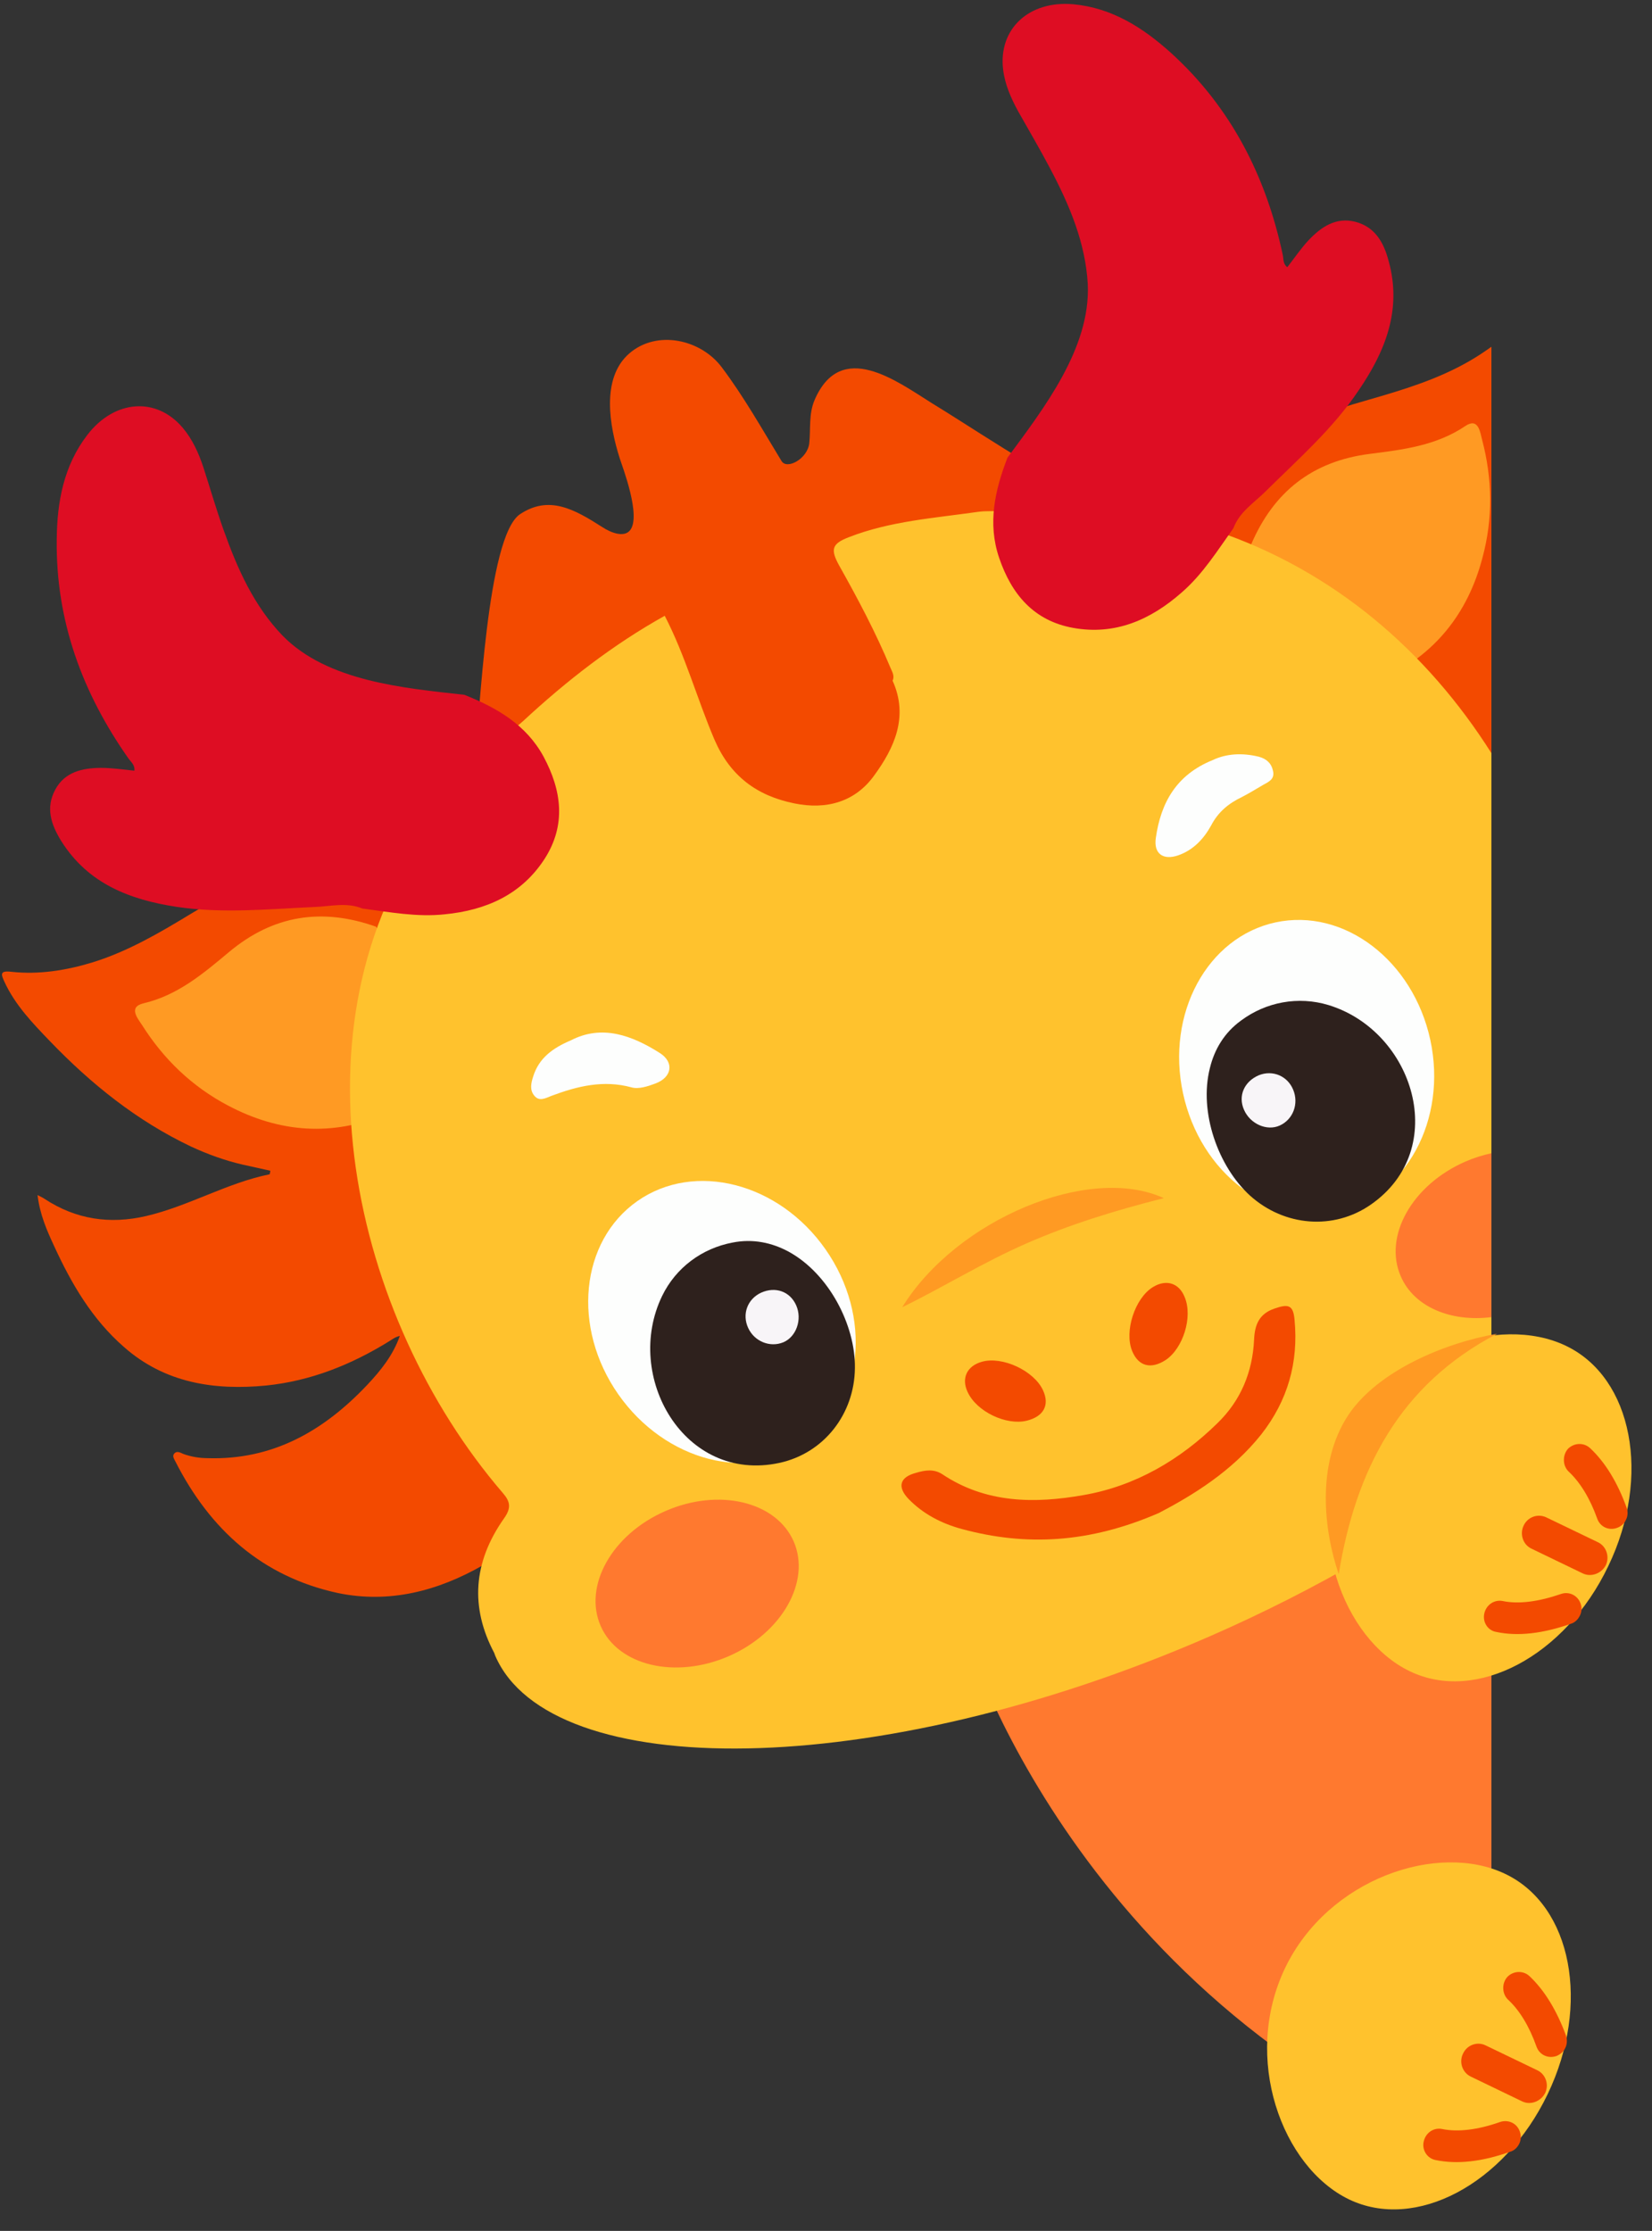 <?xml version="1.0" encoding="UTF-8"?>
<!DOCTYPE svg PUBLIC '-//W3C//DTD SVG 1.0//EN'
          'http://www.w3.org/TR/2001/REC-SVG-20010904/DTD/svg10.dtd'>
<svg height="216.8" preserveAspectRatio="xMidYMid meet" version="1.0" viewBox="0.6 0.7 160.6 216.8" width="160.6" xmlns="http://www.w3.org/2000/svg" xmlns:xlink="http://www.w3.org/1999/xlink" zoomAndPan="magnify"
><rect x="0.6" y="0.7" width="160.6" height="216.8" fill="#333333" stroke="none"/><g
  ><g
    ><g id="change1_1"
      ><path d="M138.2,137.862c-3.842,8.02-0.292,17.7,5.678,20.572c0.554,0.264,1.128,0.448,1.711,0.594v-28.674 C142.551,131.933,139.833,134.465,138.2,137.862z" fill="#FFC22D"
      /></g
      ><g id="change2_3"
      ><path clip-rule="evenodd" d="M115.224,139.612l-20.814,19.709c0,0,10.76,36.507,51.18,51.755 v-80.439L115.224,139.612z" fill="#FF792F" fill-rule="evenodd"
      /></g
      ><g clip-rule="evenodd" fill-rule="evenodd"
      ><g
        ><g id="change3_12"
          ><path d="M143.459,35.783c-3.099,1.791-6.455,2.8-9.843,3.775 c-3.871,1.082-7.615,2.493-10.908,4.841c-2.5,1.79-4.598,3.92-5.84,6.776c2.21,1.46,2.469,3.526,4.856,4.696 c2.438,0.991,12.312,11.479,12.312,11.479c3.549,6.067,6.196,12.529,8.148,19.265c1.404,4.986,2.661,10.069,3.065,15.28 c0.371,4.994,0.177,9.891-0.951,14.779c-0.582,2.299-1.42,4.518-1.969,6.826c1.123,0.181,2.211,0.098,3.259-0.178V34.398 C144.901,34.89,144.197,35.358,143.459,35.783z" fill="#F34A00"
          /></g
          ><g id="change4_4"
          ><path d="M122.226,53.621c2.178-5.107,5.938-8.1,11.521-8.81 c3.226-0.411,6.452-0.791,9.294-2.702c1.29-0.879,1.451,0.604,1.646,1.339c1,3.799,1.064,7.632,0.031,11.456 c-1.436,5.461-4.662,9.479-9.842,11.843c-0.468,0.202-0.968,0.282-1.452,0.387c-0.613,0.081-0.904-0.371-1.129-0.807 c-2.195-4.405-5.389-7.979-8.988-11.262C122.87,54.677,122.306,54.298,122.226,53.621z" fill="#FF9A23"
          /></g
        ></g
        ><g
        ><g id="change3_1"
          ><path d="M52.644,154.836c1.072-2.195,1.629-4.501,1.693-6.906 c-0.541-0.097-0.766,0.192-0.968,0.419c-1.67,1.872-3.704,3.259-5.833,4.469c-4.373,2.501-9.076,3.728-14.077,2.696 c-7.382-1.598-12.44-6.165-15.805-12.78c-0.121-0.25-0.331-0.524-0.121-0.766c0.249-0.306,0.596-0.105,0.88,0.024 c0.766,0.274,1.531,0.404,2.314,0.412c6.39,0.218,11.367-2.663,15.586-7.132c1.307-1.388,2.51-2.889,3.155-4.745 c-0.419,0.089-0.703,0.308-1.018,0.508c-3.694,2.284-7.632,3.866-11.964,4.31c-5.065,0.492-9.874-0.242-13.844-3.751 c-3.081-2.688-5.09-6.125-6.769-9.778c-0.711-1.533-1.396-3.074-1.622-4.978c0.372,0.193,0.541,0.265,0.686,0.371 c3.043,2,6.334,2.485,9.858,1.67c4.155-0.968,7.835-3.211,12.006-4.058c0.04,0,0.04-0.154,0.08-0.347 c-0.904-0.202-1.807-0.396-2.702-0.598c-1.734-0.402-3.38-1-5.002-1.75c-5.269-2.501-9.737-6.091-13.764-10.286 c-1.663-1.727-3.355-3.494-4.382-5.728c-0.322-0.702-0.475-1.105,0.638-0.976c2.704,0.298,5.357-0.129,7.955-0.92 c3.414-1.064,6.447-2.84,9.479-4.679c3.412-2.089,6.986-3.873,10.956-4.695c3.018-0.604,5.978-0.686,8.931,0.322 c-0.427,2.622,0.911,4.22,0.128,6.769c-0.919,2.46,0.066,16.813,0.066,16.813c2.017,6.753,4.969,13.086,8.592,19.097 c2.687,4.428,5.566,8.792,9.108,12.625c3.396,3.67,7.14,6.866,11.504,9.366c2.058,1.129,4.268,2.001,6.324,3.195 C69.447,160.935,52.644,154.836,52.644,154.836z" fill="#F34A00"
          /></g
          ><g id="change4_1"
          ><path d="M37.153,90.756c-5.244-1.856-9.988-1.139-14.305,2.476 c-2.492,2.082-4.969,4.188-8.293,4.97c-1.524,0.363-0.557,1.476-0.146,2.114c2.105,3.324,4.857,5.978,8.367,7.826 c5.01,2.645,10.132,3.017,15.392,0.822c0.469-0.21,0.855-0.516,1.292-0.799c0.459-0.395,0.33-0.919,0.152-1.379 c-1.749-4.599-2.186-9.375-2.146-14.256C37.483,91.949,37.564,91.288,37.153,90.756z" fill="#FF9A23"
          /></g
        ></g
        ><g
        ><g id="change1_2"
          ><path d="M118.676,52.249c-14.521-4.881-31.076-3.46-44.977,2.848 c-3.373,1.549-6.664,3.315-9.778,5.325c-3.001,1.928-5.856,4.074-8.527,6.446c-4.769,4.252-9.124,8.947-12.884,14.118 c-14.127,19.297-7.712,47.71,6.953,64.782c0.735,0.84,0.872,1.452,0.139,2.486c-3.015,4.269-3.303,8.65-0.952,13.088 c0.037,0.095,0.063,0.193,0.104,0.287c5.349,12.278,36.845,12.311,69.438-1.903c10.462-4.569,19.76-10.057,27.396-15.806 v-13.593v-28.494V73.891C139.347,64.024,130.292,56.138,118.676,52.249z" fill="#FFC22D"
          /></g
          ><g id="change5_2"
          ><path d="M118.499,74.564c1.338-0.637,2.887-0.718,4.485-0.323 c0.726,0.201,1.21,0.612,1.372,1.371c0.192,0.832-0.437,1.066-0.985,1.38c-0.679,0.396-1.372,0.823-2.064,1.178 c-1.276,0.613-2.276,1.436-2.954,2.727c-0.727,1.331-1.742,2.404-3.195,2.92c-1.483,0.517-2.419-0.153-2.194-1.686 C113.447,78.727,114.947,75.992,118.499,74.564z" fill="#FDFEFD"
          /></g
          ><g id="change5_3"
          ><path d="M56.104,101.799c3.025-1.565,5.946-0.476,8.656,1.243 c1.404,0.904,1.163,2.356-0.443,2.953c-0.726,0.274-1.63,0.573-2.315,0.379c-2.735-0.75-5.269-0.122-7.793,0.822 c-0.549,0.21-1.211,0.614-1.703-0.064c-0.419-0.532-0.273-1.194-0.079-1.798C52.981,103.542,54.297,102.565,56.104,101.799z" fill="#FDFEFD"
          /></g
          ><g id="change4_2"
          ><path d="M88.309,127.736c5.261-8.519,18.169-13.94,25.43-10.6 c-4.809,1.218-9.165,2.565-13.359,4.405C96.232,123.348,92.374,125.752,88.309,127.736z" fill="#FF9A23"
          /></g
          ><g id="change3_3"
          ><path d="M101.99,135.796c0.679,1.453,0.066,2.566-1.579,2.969 c-2.002,0.484-4.873-0.887-5.745-2.791c-0.629-1.338-0.063-2.534,1.388-2.937C98.055,132.473,101.12,133.916,101.99,135.796z" fill="#F34A00"
          /></g
          ><g id="change3_4"
          ><path d="M110.672,132.013c0.613,1.469,1.823,1.783,3.259,0.847 c1.68-1.13,2.647-4.171,1.84-6.099c-0.547-1.387-1.807-1.775-3.097-0.976C110.931,126.857,109.866,130.1,110.672,132.013z" fill="#F34A00"
          /></g
          ><g
          ><g id="change5_1"
            ><path d="M80.855,122.114c4.549,6.502,3.711,14.917-1.841,18.806 c-5.565,3.912-13.747,1.782-18.297-4.704c-4.549-6.494-3.719-14.893,1.848-18.797C68.124,113.53,76.321,115.627,80.855,122.114 z" fill="#FDFEFD"
            /></g
            ><g id="change6_1"
            ><path d="M77.273,122.34c3.904,2.138,6.502,7.141,6.437,11.319 c-0.048,4.469-3.017,8.27-7.34,9.206c-9.255,2-15.185-8.415-11.4-16.225c1.332-2.75,3.881-4.63,6.849-5.187 C73.804,121.057,75.659,121.469,77.273,122.34z" fill="#2E211D"
            /></g
            ><g id="change7_1"
            ><path d="M74.587,126.326c1.396-0.63,2.815-0.122,3.411,1.218 c0.613,1.371,0.017,3.065-1.241,3.599c-1.308,0.539-2.816-0.081-3.421-1.388C72.716,128.422,73.256,126.946,74.587,126.326z" fill="#F8F5F8"
            /></g
          ></g
          ><g
          ><g id="change5_4"
            ><path d="M115.61,106.955c1.677,7.745,8.39,12.86,15.036,11.424 c6.649-1.428,10.667-8.866,9.005-16.611c-1.678-7.753-8.407-12.852-15.038-11.432C117.966,91.764,113.931,99.21,115.61,106.955 z" fill="#FDFEFD"
            /></g
            ><g id="change6_2"
            ><path d="M118.223,104.486c-1.096,4.3,0.808,9.601,3.904,12.408 c3.325,2.993,8.133,3.389,11.748,0.863c7.776-5.414,4.162-16.861-4.13-19.386c-2.938-0.887-6.067-0.298-8.487,1.5 C119.611,101.058,118.659,102.696,118.223,104.486z" fill="#2E211D"
            /></g
            ><g id="change7_2"
            ><path d="M122.968,105.196c-1.42,0.614-2.019,2-1.438,3.34 c0.597,1.387,2.228,2.114,3.485,1.542c1.309-0.598,1.857-2.122,1.309-3.462C125.775,105.261,124.322,104.648,122.968,105.196z" fill="#F8F5F8"
            /></g
          ></g
          ><g id="change3_5"
          ><path d="M100.668,45.779c-3.194-1.872-6.259-3.929-9.422-5.865 c-3.452-2.154-8.891-6.292-11.457-0.339c-0.581,1.356-0.37,2.8-0.515,4.196c-0.162,1.509-2.195,2.63-2.711,1.71 c-1.864-3.058-3.614-6.18-5.77-9.052c-2.032-2.751-6.333-3.719-9.027-1.372C59,37.47,59.863,42.14,60.849,45.246 c0.249,0.783,2.138,5.664,0.983,7.011c-0.589,0.686-1.824,0.233-2.703-0.348c-2.687-1.718-5.154-3.113-7.971-1.242 c-3.252,2.171-3.896,19.879-4.405,23.461c0.751-0.243,4.163-2.84,4.688-3.34c4.227-3.921,8.746-7.438,13.78-10.246 c2,3.856,3.138,8.052,4.832,12.029c1.524,3.533,4.105,5.461,7.768,6.203c3.131,0.646,5.923-0.152,7.761-2.71 c1.953-2.67,3.373-5.719,1.792-9.212c0.227-0.484-0.065-0.896-0.226-1.299c-1.42-3.404-3.162-6.68-4.969-9.898 c-0.873-1.574-0.71-2.122,0.968-2.759c4.001-1.558,8.292-1.848,12.519-2.452c1.664-0.227,3.392,0.25,4.987-0.549 C98.862,48.433,102.638,46.933,100.668,45.779z" fill="#F34A00"
          /></g
        ></g
        ><g id="change2_1"
        ><path d="M77.758,150.495c1.693,3.889-1.131,8.891-6.302,11.15 c-5.195,2.259-10.777,0.936-12.464-2.938c-1.702-3.903,1.112-8.906,6.301-11.164C70.472,145.284,76.046,146.607,77.758,150.495z" fill="#FF792F"
        /></g
        ><g id="change2_2"
        ><path d="M143.072,113.578c-5.196,2.259-8.003,7.261-6.293,11.158 c1.286,2.98,4.867,4.456,8.81,3.965v-15.928C144.75,112.955,143.906,113.215,143.072,113.578z" fill="#FF792F"
        /></g
        ><g id="change3_7"
        ><path d="M113.254,147.736c-6.776,2.937-12.925,3.244-19.168,1.549 c-1.953-0.531-3.743-1.452-5.164-2.919c-1.128-1.177-0.839-2.129,0.726-2.533c0.855-0.258,1.728-0.404,2.55,0.128 c4.243,2.84,8.988,2.874,13.731,2.033c5.034-0.871,9.39-3.42,13.039-7.003c2.258-2.193,3.402-4.961,3.548-8.106 c0.064-1.437,0.484-2.51,1.985-3.017c1.387-0.484,1.823-0.332,1.951,1.112c0.387,4.123-0.661,7.818-3.226,11.101 C120.353,143.702,116.529,146.025,113.254,147.736z" fill="#F34A00"
        /></g
        ><g id="change8_1"
        ><path d="M45.745,68.223c-5.881-0.654-13.312-1.299-17.668-5.744 c-2.8-2.904-4.405-6.526-5.736-10.262c-0.718-2.016-1.314-4.074-1.969-6.099c-0.452-1.372-1.057-2.719-1.992-3.824 c-2.566-3.065-6.657-2.759-9.293,0.677c-2.292,2.985-2.938,6.495-2.971,10.125c-0.111,7.898,2.479,14.941,7.003,21.355 c0.234,0.315,0.606,0.597,0.549,1.146c-1.096-0.113-2.187-0.275-3.283-0.275c-1.775,0.017-3.485,0.388-4.413,2.115 c-0.96,1.774-0.403,3.396,0.581,4.994c2.605,4.147,6.664,5.704,11.214,6.397c4.461,0.67,8.923,0.218,13.36,0.016 c1.557-0.048,3.154-0.492,4.695,0.146c2.663,0.347,5.3,0.854,8.01,0.564c4.026-0.395,7.471-1.912,9.722-5.405 c2.105-3.291,1.646-6.639-0.104-9.907C51.763,71.127,48.892,69.474,45.745,68.223z" fill="#DE0D23"
        /></g
        ><g id="change8_2"
        ><path d="M98.539,45.182c3.518-4.768,8.099-10.658,7.81-16.87 c-0.226-4.017-1.775-7.672-3.63-11.182c-1.002-1.911-2.083-3.734-3.131-5.598c-0.694-1.267-1.292-2.614-1.468-4.058 c-0.484-3.962,2.516-6.753,6.841-6.358c3.743,0.355,6.745,2.267,9.454,4.704c5.841,5.3,9.263,11.988,10.893,19.668 c0.08,0.372,0,0.848,0.436,1.178c0.693-0.879,1.306-1.799,2.049-2.598c1.227-1.298,2.662-2.299,4.566-1.815 c1.936,0.508,2.774,2.033,3.243,3.832c1.306,4.729-0.34,8.786-2.938,12.578c-2.5,3.727-5.89,6.68-9.066,9.827 c-1.099,1.088-2.501,1.959-3.082,3.525c-1.548,2.17-2.986,4.485-5.034,6.26c-3.034,2.67-6.487,4.179-10.553,3.444 c-3.856-0.693-6.003-3.299-7.197-6.809C96.586,51.547,97.329,48.328,98.539,45.182z" fill="#DE0D23"
        /></g
      ></g
      ><g
      ><g
        ><g id="change1_3"
          ><path d="M146.944,182.813c6.486,3.099,8.293,12.682,4.114,21.396c-4.212,8.778-12.858,13.327-19.314,10.229 c-6.519-3.145-10.423-13.713-6.21-22.492C129.728,183.233,140.425,179.668,146.944,182.813z" fill="#FFC22D"
          /></g
          ><g fill="#F34A00" id="change3_10"
          ><path d="M140.49,209.114c1.484,0.307,3.582,0.258,6.454-0.743"
            /><path d="M148.3,209.017c-0.178,0.371-0.484,0.678-0.889,0.791c-2.726,0.967-5.146,1.243-7.245,0.807 c-0.805-0.146-1.354-0.968-1.161-1.792c0.179-0.839,0.952-1.388,1.776-1.226c1.549,0.322,3.501,0.08,5.647-0.678 c0.805-0.274,1.678,0.129,1.935,0.968C148.493,208.244,148.461,208.696,148.3,209.017z"
          /></g
          ><g fill="#F34A00" id="change3_11"
          ><path d="M148.234,193.865c1.097,1.019,2.228,2.648,3.18,5.212"
            /><path d="M152.77,199.722c-0.163,0.357-0.469,0.614-0.84,0.776c-0.823,0.29-1.662-0.099-1.952-0.888 c-0.71-2.002-1.661-3.565-2.792-4.6c-0.581-0.58-0.597-1.58-0.047-2.193c0.581-0.599,1.549-0.646,2.16-0.065 c1.453,1.372,2.631,3.309,3.533,5.744C152.979,198.917,152.946,199.369,152.77,199.722z"
          /></g
          ><g fill="#F34A00" id="change3_9"
          ><path d="M144.299 200.982L149.331 203.402"
            /><path d="M150.816,204.096c-0.419,0.823-1.42,1.21-2.228,0.823l-5.018-2.42c-0.822-0.403-1.145-1.42-0.741-2.226 c0.387-0.841,1.371-1.195,2.179-0.809l5.033,2.421C150.865,202.272,151.203,203.273,150.816,204.096z"
          /></g
        ></g
        ><g
        ><g id="change1_4"
          ><path d="M152.849,131.495c6.472,3.107,8.294,12.692,4.1,21.404c-4.194,8.777-12.844,13.328-19.298,10.213 c-6.519-3.129-10.423-13.697-6.229-22.468C135.634,131.916,146.331,128.351,152.849,131.495z" fill="#FFC22D"
          /></g
          ><g fill="#F34A00" id="change3_2"
          ><path d="M146.396,157.805c1.483,0.291,3.581,0.257,6.452-0.743"
            /><path d="M154.188,157.708c-0.179,0.372-0.467,0.662-0.871,0.791c-2.727,0.952-5.147,1.244-7.262,0.792 c-0.806-0.13-1.339-0.936-1.161-1.776c0.178-0.838,0.953-1.388,1.791-1.226c1.549,0.323,3.485,0.064,5.647-0.678 c0.808-0.29,1.661,0.13,1.937,0.952C154.398,156.934,154.366,157.37,154.188,157.708z"
          /></g
          ><g fill="#F34A00" id="change3_8"
          ><path d="M154.142,142.557c1.096,1.017,2.225,2.646,3.16,5.212"
            /><path d="M158.657,148.414c-0.16,0.355-0.45,0.613-0.837,0.759c-0.808,0.306-1.647-0.083-1.938-0.872 c-0.711-2-1.679-3.565-2.792-4.599c-0.596-0.58-0.596-1.589-0.064-2.202c0.597-0.589,1.532-0.646,2.162-0.064 c1.47,1.379,2.647,3.316,3.535,5.751C158.884,147.607,158.852,148.059,158.657,148.414z"
          /></g
          ><g fill="#F34A00" id="change3_6"
          ><path d="M150.203 149.673L155.237 152.092"
            /><path d="M156.722,152.786c-0.42,0.823-1.418,1.209-2.243,0.823l-5.017-2.42 c-0.824-0.403-1.131-1.42-0.743-2.226c0.387-0.84,1.372-1.193,2.194-0.808l5.034,2.422 C156.754,150.962,157.093,151.963,156.722,152.786z"
          /></g
        ></g
        ><g id="change4_3"
        ><path clip-rule="evenodd" d="M146.137,130.317c-5.179,0.904-11.616,3.64-14.456,7.892 c-3.179,4.8-2.356,11.333-0.936,15.465C132.39,143.558,136.649,135.272,146.137,130.317z" fill="#FF9A23" fill-rule="evenodd"
        /></g
      ></g
    ></g
  ></g
></svg
>
